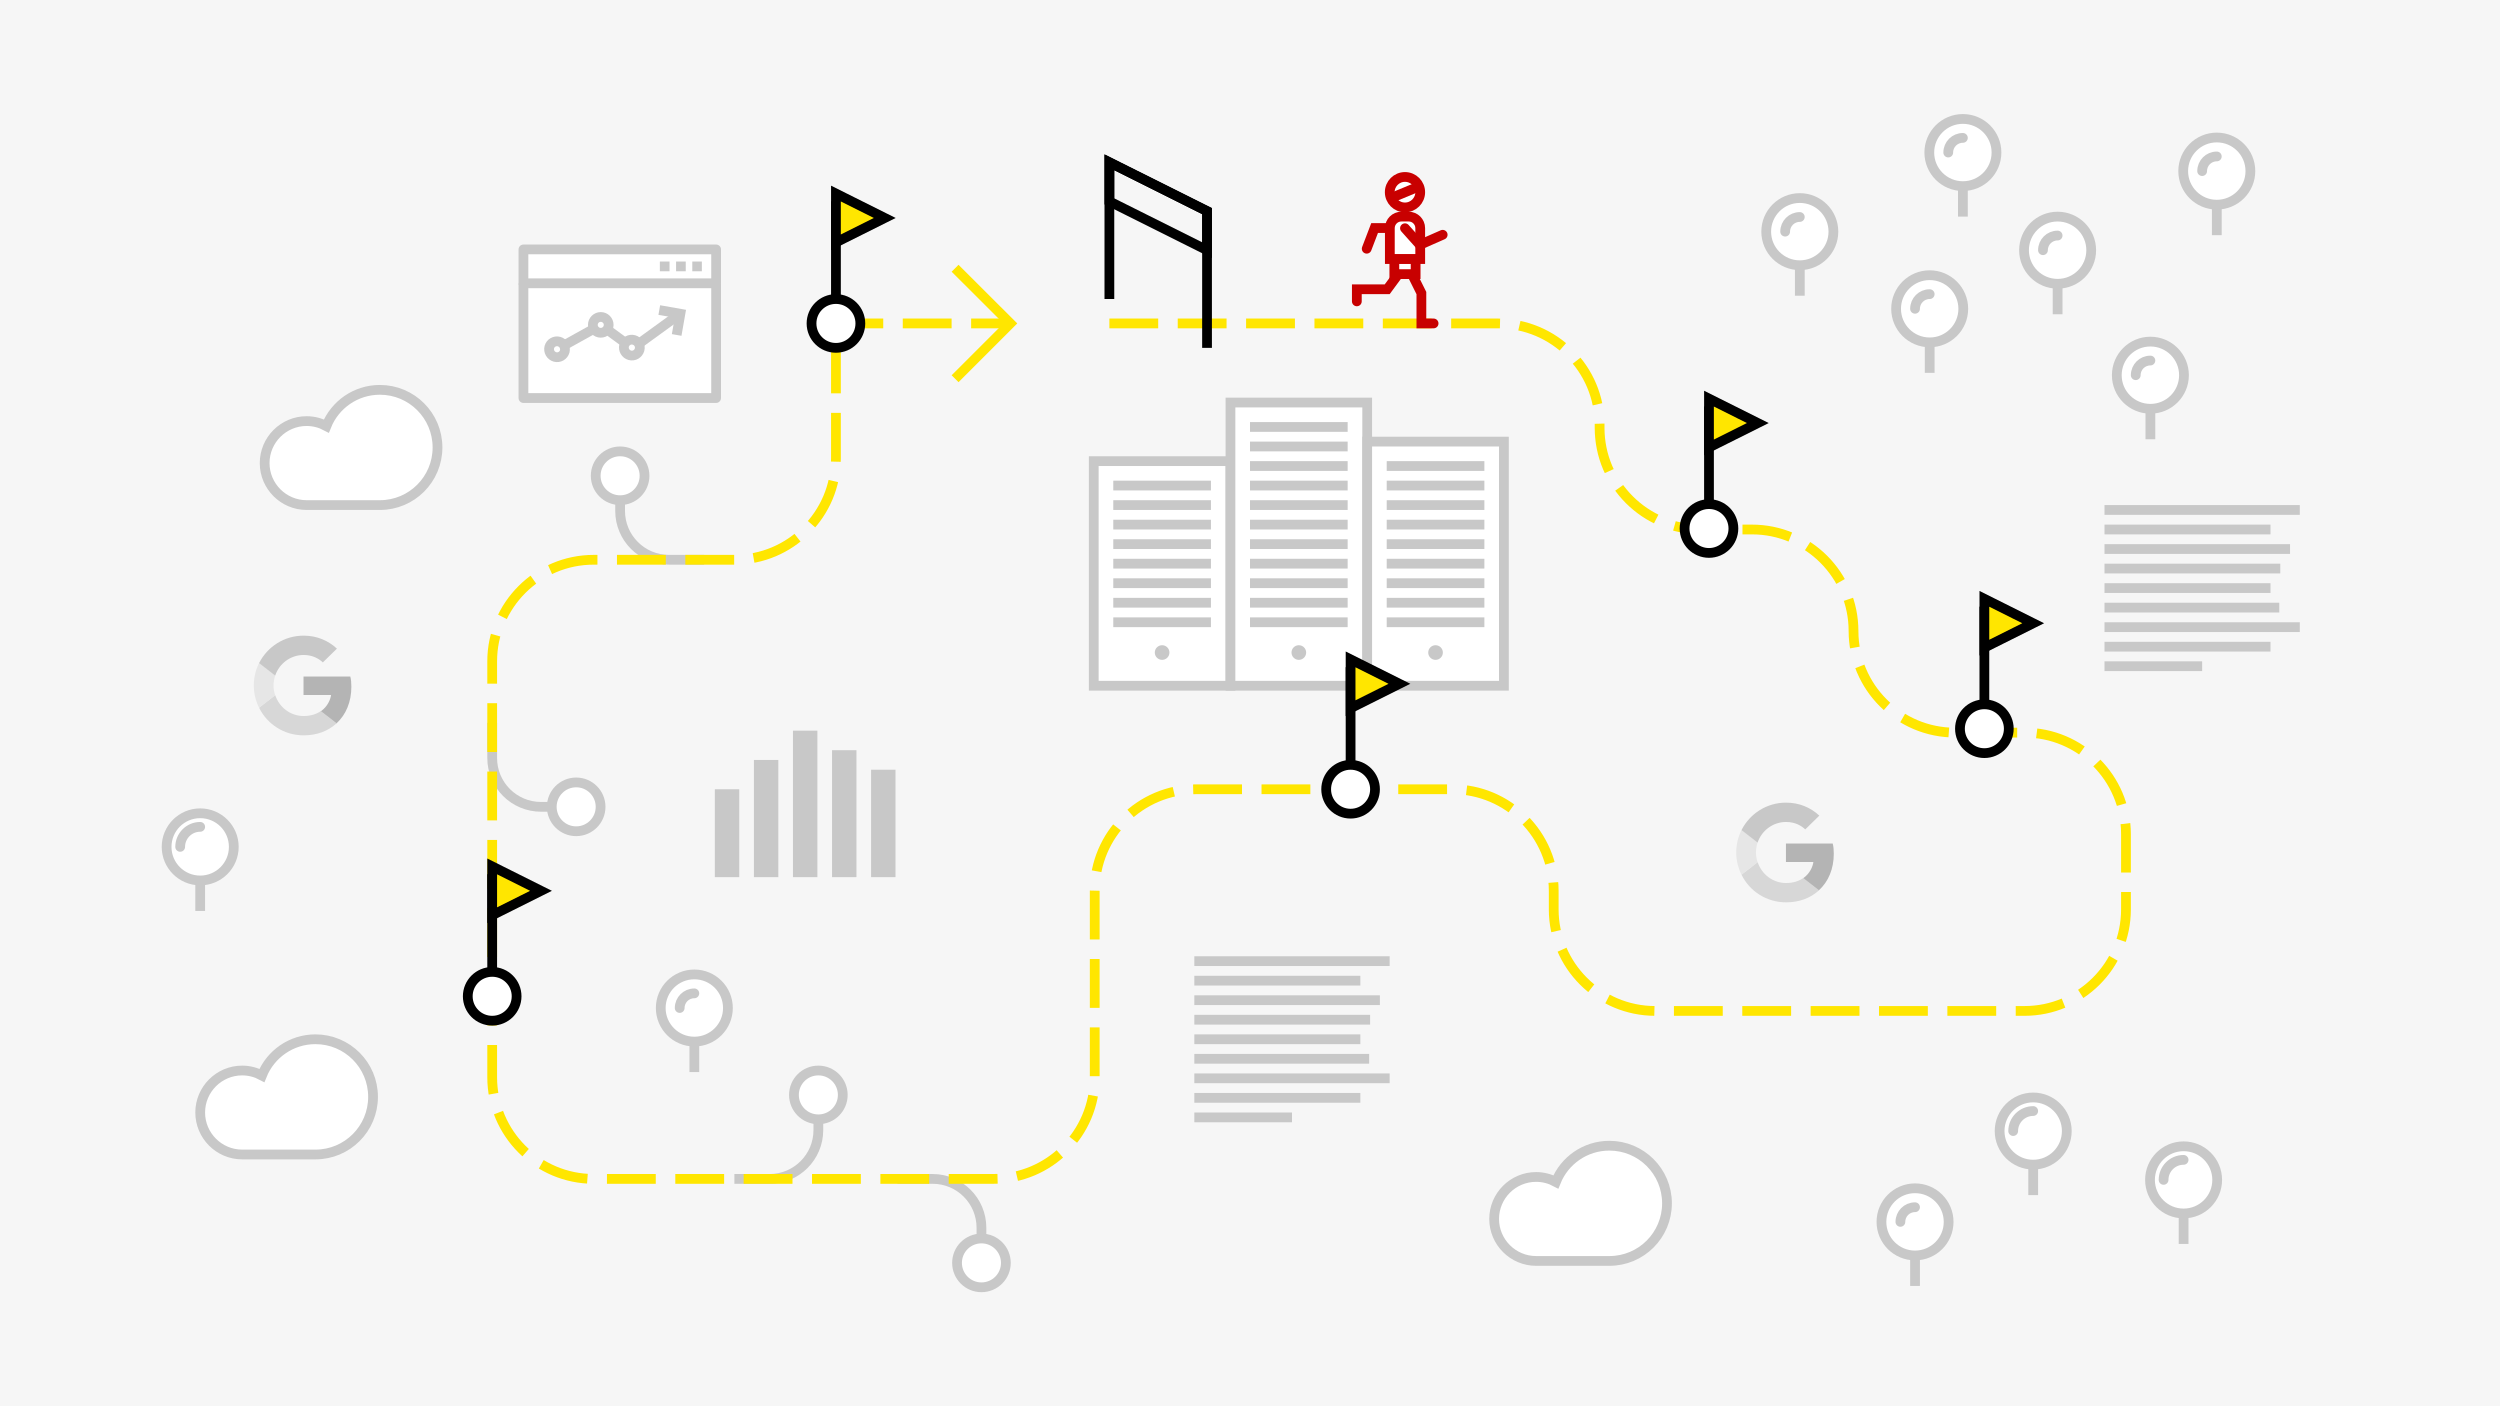 <?xml version="1.0" encoding="utf-8"?>
<!-- Generator: Adobe Illustrator 24.1.0, SVG Export Plug-In . SVG Version: 6.00 Build 0)  -->
<svg version="1.1" xmlns="http://www.w3.org/2000/svg" xmlns:xlink="http://www.w3.org/1999/xlink" x="0px" y="0px"
	 viewBox="0 0 2560 1440" style="enable-background:new 0 0 2560 1440;" xml:space="preserve">
<style type="text/css">
	.st0{fill:#F6F6F6;}
	.st1{fill:#FFFFFF;stroke:#C8C8C8;stroke-width:10;stroke-miterlimit:10;}
	.st2{fill:none;stroke:#C8C8C8;stroke-width:10;stroke-miterlimit:10;}
	.st3{fill:none;stroke:#FFE600;stroke-width:10;stroke-miterlimit:10;stroke-dasharray:50,20;}
	.st4{fill:#FFFFFF;stroke:#C8C8C8;stroke-width:10;stroke-linecap:round;stroke-miterlimit:10;}
	.st5{fill:#C8C8C8;}
	.st6{fill:#FFFFFF;stroke:#000000;stroke-width:10;stroke-miterlimit:10;}
	.st7{fill:#FFE600;stroke:#000000;stroke-width:10;stroke-miterlimit:10;}
	.st8{fill:none;stroke:#000000;stroke-width:10;stroke-miterlimit:10;}
	.st9{fill:none;stroke:#FFE600;stroke-width:10;stroke-miterlimit:10;}
	.st10{fill:#B4B4B4;}
	.st11{fill:#D7D7D7;}
	.st12{fill:#E6E6E6;}
	.st13{fill-rule:evenodd;clip-rule:evenodd;fill:#FFFFFF;stroke:#C8C8C8;stroke-width:10;stroke-linejoin:round;}
	.st14{fill-rule:evenodd;clip-rule:evenodd;fill:none;stroke:#C8C8C8;stroke-width:10;stroke-linejoin:round;}
	.st15{fill-rule:evenodd;clip-rule:evenodd;fill:none;stroke:#C8C8C8;stroke-width:10;}
	.st16{fill:none;stroke:#C80000;stroke-width:10;stroke-linecap:round;stroke-miterlimit:10;}
	.st17{fill:#FFFFFF;stroke:#C80000;stroke-width:10;stroke-miterlimit:10;}
	.st18{fill:none;stroke:#C80000;stroke-width:10;stroke-miterlimit:10;}
</style>
<g id="Hintergrund">
	<rect id="grau" class="st0" width="2560" height="1440"/>
</g>
<g id="marathon-strecke">
	<g>
		<circle class="st1" cx="590" cy="826.2" r="25"/>
		<path class="st2" d="M565,826.2h-11c-27.6,0-50-22.4-50-50v-36"/>
	</g>
	<g>
		<circle class="st1" cx="838" cy="1121.2" r="25"/>
		<path class="st2" d="M838,1146.2v11c0,27.6-22.4,50-50,50h-36"/>
	</g>
	<g>
		<circle class="st1" cx="1005" cy="1293.2" r="25"/>
		<path class="st2" d="M1005,1268.2v-11c0-27.6-22.4-50-50-50h-36"/>
	</g>
	<g>
		<circle class="st1" cx="635" cy="487.2" r="25"/>
		<path class="st2" d="M635,512.2v11c0,27.6,22.4,50,50,50h36"/>
	</g>
	<path class="st3" d="M1136,331.2h398c57.4,0,104,46.6,104,104v3c0,57.4,46.6,104,104,104h52c57.4,0,104,46.6,104,104v0
		c0,57.4,46.6,104,104,104h71c57.4,0,104,46.6,104,104v77c0,57.4-46.6,104-104,104h-378c-57.4,0-104-46.6-104-104v-19
		c0-57.4-46.6-104-104-104h-262c-57.4,0-104,46.6-104,104v191c0,57.4-46.6,104-104,104H608c-57.4,0-104-46.6-104-104v-426
		c0-57.4,46.6-104,104-104h144c57.4,0,104-46.6,104-104v-138h179"/>
	<path class="st1" d="M323,1182.2c32.6,0,59-26.4,59-59s-26.4-59-59-59c-24.8,0-46.1,15.3-54.8,37.1c-6-3.2-12.9-5.1-20.2-5.1
		c-23.7,0-43,19.3-43,43c0,23.7,19.3,43,43,43H323z"/>
	<path class="st1" d="M389,517.2c32.6,0,59-26.4,59-59c0-32.6-26.4-59-59-59c-24.8,0-46.1,15.3-54.8,37.1c-6-3.2-12.9-5.1-20.2-5.1
		c-23.7,0-43,19.3-43,43s19.3,43,43,43H389z"/>
	<path class="st1" d="M1648,1291.2c32.6,0,59-26.4,59-59s-26.4-59-59-59c-24.8,0-46.1,15.3-54.8,37.1c-6-3.2-12.9-5.1-20.2-5.1
		c-23.7,0-43,19.3-43,43c0,23.7,19.3,43,43,43H1648z"/>
	<g>
		<circle class="st1" cx="2082" cy="1158.2" r="34.4"/>
		<path class="st4" d="M2061.5,1158.2c0-11.3,9.2-20.5,20.5-20.5"/>
		<line class="st2" x1="2082" y1="1192.6" x2="2082" y2="1223.8"/>
	</g>
	<g>
		<circle class="st1" cx="2236" cy="1208.2" r="34.4"/>
		<path class="st4" d="M2215.5,1208.2c0-11.3,9.2-20.5,20.5-20.5"/>
		<line class="st2" x1="2236" y1="1242.6" x2="2236" y2="1273.8"/>
	</g>
	<g>
		<circle class="st1" cx="205" cy="867.2" r="34.4"/>
		<path class="st4" d="M184.5,867.2c0-11.3,9.2-20.5,20.5-20.5"/>
		<line class="st2" x1="205" y1="901.6" x2="205" y2="932.8"/>
	</g>
	<g>
		<circle class="st1" cx="1843" cy="237.2" r="34.4"/>
		<path class="st4" d="M1828,237.2c0-8.3,6.7-15,15-15"/>
		<line class="st2" x1="1843" y1="271.6" x2="1843" y2="302.8"/>
	</g>
	<g>
		<circle class="st1" cx="1976" cy="316.2" r="34.4"/>
		<path class="st4" d="M1961,316.2c0-8.3,6.7-15,15-15"/>
		<line class="st2" x1="1976" y1="350.6" x2="1976" y2="381.8"/>
	</g>
	<g>
		<circle class="st1" cx="2107" cy="256.2" r="34.4"/>
		<path class="st4" d="M2092,256.2c0-8.3,6.7-15,15-15"/>
		<line class="st2" x1="2107" y1="290.6" x2="2107" y2="321.8"/>
	</g>
	<g>
		<circle class="st1" cx="1961" cy="1251.2" r="34.4"/>
		<path class="st4" d="M1946,1251.2c0-8.3,6.7-15,15-15"/>
		<line class="st2" x1="1961" y1="1285.6" x2="1961" y2="1316.8"/>
	</g>
	<g>
		<circle class="st1" cx="2202" cy="384.2" r="34.4"/>
		<path class="st4" d="M2187,384.2c0-8.3,6.7-15,15-15"/>
		<line class="st2" x1="2202" y1="418.6" x2="2202" y2="449.8"/>
	</g>
	<g>
		<circle class="st1" cx="711" cy="1032.2" r="34.4"/>
		<path class="st4" d="M696,1032.2c0-8.3,6.7-15,15-15"/>
		<line class="st2" x1="711" y1="1066.6" x2="711" y2="1097.8"/>
	</g>
	<g>
		<circle class="st1" cx="2010" cy="156.2" r="34.4"/>
		<path class="st4" d="M1995,156.2c0-8.3,6.7-15,15-15"/>
		<line class="st2" x1="2010" y1="190.6" x2="2010" y2="221.8"/>
	</g>
	<g>
		<circle class="st1" cx="2270" cy="175.2" r="34.4"/>
		<path class="st4" d="M2255,175.2c0-8.3,6.7-15,15-15"/>
		<line class="st2" x1="2270" y1="209.6" x2="2270" y2="240.8"/>
	</g>
	<g>
		<rect x="1120" y="472.2" class="st1" width="140" height="230"/>
		<rect x="1140" y="632.2" class="st5" width="100" height="10"/>
		<rect x="1140" y="612.2" class="st5" width="100" height="10"/>
		<rect x="1140" y="592.2" class="st5" width="100" height="10"/>
		<rect x="1140" y="572.2" class="st5" width="100" height="10"/>
		<rect x="1140" y="552.2" class="st5" width="100" height="10"/>
		<rect x="1140" y="532.2" class="st5" width="100" height="10"/>
		<rect x="1140" y="512.2" class="st5" width="100" height="10"/>
		<rect x="1140" y="492.2" class="st5" width="100" height="10"/>
		<circle class="st5" cx="1190" cy="668.2" r="7.5"/>
		<rect x="1260" y="412.2" class="st1" width="140" height="290"/>
		<rect x="1280" y="632.2" class="st5" width="100" height="10"/>
		<rect x="1280" y="612.2" class="st5" width="100" height="10"/>
		<rect x="1280" y="592.2" class="st5" width="100" height="10"/>
		<rect x="1280" y="572.2" class="st5" width="100" height="10"/>
		<rect x="1280" y="552.2" class="st5" width="100" height="10"/>
		<rect x="1280" y="532.2" class="st5" width="100" height="10"/>
		<rect x="1280" y="512.2" class="st5" width="100" height="10"/>
		<rect x="1280" y="492.2" class="st5" width="100" height="10"/>
		<rect x="1280" y="472.2" class="st5" width="100" height="10"/>
		<rect x="1280" y="452.2" class="st5" width="100" height="10"/>
		<rect x="1280" y="432.2" class="st5" width="100" height="10"/>
		<circle class="st5" cx="1330" cy="668.2" r="7.5"/>
		<rect x="1400" y="452.2" class="st1" width="140" height="250"/>
		<rect x="1420" y="632.2" class="st5" width="100" height="10"/>
		<rect x="1420" y="612.2" class="st5" width="100" height="10"/>
		<rect x="1420" y="592.2" class="st5" width="100" height="10"/>
		<rect x="1420" y="572.2" class="st5" width="100" height="10"/>
		<rect x="1420" y="552.2" class="st5" width="100" height="10"/>
		<rect x="1420" y="532.2" class="st5" width="100" height="10"/>
		<rect x="1420" y="512.2" class="st5" width="100" height="10"/>
		<rect x="1420" y="492.2" class="st5" width="100" height="10"/>
		<rect x="1420" y="472.2" class="st5" width="100" height="10"/>
		<circle class="st5" cx="1470" cy="668.2" r="7.5"/>
	</g>
	<g>
		<circle class="st6" cx="2032" cy="746.2" r="25"/>
		<line class="st6" x1="2032" y1="721.2" x2="2032" y2="621.2"/>
		<polygon class="st7" points="2082,638.2 2032,663.2 2032,613.2 		"/>
	</g>
	<g>
		<circle class="st6" cx="1750" cy="541.2" r="25"/>
		<line class="st6" x1="1750" y1="516.2" x2="1750" y2="416.2"/>
		<polygon class="st7" points="1800,433.2 1750,458.2 1750,408.2 		"/>
	</g>
	<g>
		<circle class="st6" cx="1383" cy="808.2" r="25"/>
		<line class="st8" x1="1383" y1="783.2" x2="1383" y2="683.2"/>
		<polygon class="st7" points="1433,700.2 1383,725.2 1383,675.2 		"/>
	</g>
	<g>
		<circle class="st6" cx="504" cy="1020.2" r="25"/>
		<line class="st8" x1="504" y1="995.2" x2="504" y2="895.2"/>
		<polygon class="st7" points="554,912.2 504,937.2 504,887.2 		"/>
	</g>
	<g>
		<circle class="st6" cx="856" cy="331.2" r="25"/>
		<line class="st8" x1="856" y1="306.2" x2="856" y2="206.2"/>
		<polygon class="st7" points="906,223.2 856,248.2 856,198.2 		"/>
	</g>
	<polyline class="st9" points="978,274.7 1034.6,331.2 978,387.8 	"/>
	<polyline class="st8" points="1236,356.2 1236,216.2 1136,166.2 1136,306.2 	"/>
	<polygon class="st8" points="1236,216.2 1136,166.2 1136,206.2 1236,256.2 	"/>
	<rect x="732" y="808.2" class="st5" width="25" height="90"/>
	<rect x="772" y="778.2" class="st5" width="25" height="120"/>
	<rect x="812" y="748.2" class="st5" width="25" height="150"/>
	<rect x="852" y="768.2" class="st5" width="25" height="130"/>
	<rect x="892" y="788.2" class="st5" width="25" height="110"/>
	<g>
		<path class="st10" d="M1877.8,874.2c0-4.2-0.3-7.3-1.1-10.4h-47.9v18.9h28.1c-0.6,4.7-3.6,11.8-10.4,16.6l-0.1,0.6l15.1,11.7
			l1,0.1C1872.3,902.8,1877.8,889.7,1877.8,874.2"/>
		<path class="st11" d="M1828.9,924c13.8,0,25.3-4.5,33.8-12.4l-16.1-12.5c-4.3,3-10.1,5.1-17.7,5.1c-13.5,0-24.9-8.9-29-21.2
			l-0.6,0.1l-15.7,12.2l-0.2,0.6C1791.7,912.6,1808.9,924,1828.9,924"/>
		<path class="st12" d="M1799.8,883.1c-1.1-3.2-1.7-6.6-1.7-10.1c0-3.5,0.6-6.9,1.6-10.1l0-0.7l-15.9-12.4l-0.5,0.2
			c-3.5,6.9-5.4,14.7-5.4,22.9c0,8.2,2,16,5.4,22.9L1799.8,883.1"/>
		<path class="st5" d="M1828.9,841.7c9.6,0,16,4.1,19.7,7.6l14.4-14.1c-8.8-8.2-20.4-13.3-34.1-13.3c-20,0-37.2,11.5-45.6,28.1
			l16.5,12.8C1803.9,850.6,1815.4,841.7,1828.9,841.7"/>
	</g>
	<g>
		<path class="st10" d="M359.8,703.2c0-4.2-0.3-7.3-1.1-10.4h-47.9v18.9H339c-0.6,4.7-3.6,11.8-10.4,16.6l-0.1,0.6l15.1,11.7l1,0.1
			C354.3,731.8,359.8,718.7,359.8,703.2"/>
		<path class="st11" d="M310.9,753c13.8,0,25.3-4.5,33.8-12.4l-16.1-12.5c-4.3,3-10.1,5.1-17.7,5.1c-13.5,0-24.9-8.9-29-21.2
			l-0.6,0.1l-15.7,12.2l-0.2,0.6C273.7,741.6,290.9,753,310.9,753"/>
		<path class="st12" d="M281.8,712.1c-1.1-3.2-1.7-6.6-1.7-10.1c0-3.5,0.6-6.9,1.6-10.1l0-0.7l-15.9-12.4l-0.5,0.2
			c-3.5,6.9-5.4,14.7-5.4,22.9c0,8.2,2,16,5.4,22.9L281.8,712.1"/>
		<path class="st5" d="M310.9,670.7c9.6,0,16,4.1,19.7,7.6l14.4-14.1c-8.8-8.2-20.4-13.3-34.1-13.3c-20,0-37.2,11.5-45.6,28.1
			l16.5,12.8C285.9,679.6,297.4,670.7,310.9,670.7"/>
	</g>
	<g>
		<rect x="1223" y="979.2" class="st5" width="200" height="10"/>
		<rect x="1223" y="999.2" class="st5" width="170" height="10"/>
		<rect x="1223" y="1019.2" class="st5" width="190" height="10"/>
		<rect x="1223" y="1039.2" class="st5" width="180" height="10"/>
		<rect x="1223" y="1059.2" class="st5" width="170" height="10"/>
		<rect x="1223" y="1079.2" class="st5" width="179" height="10"/>
		<rect x="1223" y="1099.2" class="st5" width="200" height="10"/>
		<rect x="1223" y="1119.2" class="st5" width="170" height="10"/>
		<rect x="1223" y="1139.2" class="st5" width="100" height="10"/>
	</g>
	<g>
		<rect x="2155" y="517.2" class="st5" width="200" height="10"/>
		<rect x="2155" y="537.2" class="st5" width="170" height="10"/>
		<rect x="2155" y="557.2" class="st5" width="190" height="10"/>
		<rect x="2155" y="577.2" class="st5" width="180" height="10"/>
		<rect x="2155" y="597.2" class="st5" width="170" height="10"/>
		<rect x="2155" y="617.2" class="st5" width="179" height="10"/>
		<rect x="2155" y="637.2" class="st5" width="200" height="10"/>
		<rect x="2155" y="657.2" class="st5" width="170" height="10"/>
		<rect x="2155" y="677.2" class="st5" width="100" height="10"/>
	</g>
	<g>
		<polyline class="st13" points="733.3,290.2 733.3,407.6 536,407.6 536,290.2 		"/>
		<rect x="536" y="255.4" class="st13" width="197.3" height="34.7"/>
		<line class="st14" x1="675.7" y1="272.8" x2="685.6" y2="272.8"/>
		<line class="st14" x1="692.3" y1="272.8" x2="702.2" y2="272.8"/>
		<line class="st14" x1="708.9" y1="272.8" x2="718.7" y2="272.8"/>
		<path class="st13" d="M578.3,359.8c-1.2,4.3-5.6,6.9-10,5.7c-4.3-1.2-6.9-5.6-5.8-10c0.6-2.1,1.9-3.9,3.8-4.9
			c1.9-1.1,4.1-1.4,6.2-0.8c2.1,0.6,3.9,1.9,4.9,3.8C578.5,355.5,578.8,357.7,578.3,359.8z"/>
		
			<ellipse transform="matrix(8.933879e-03 -1 1 8.933879e-03 276.989 944.899)" class="st14" cx="615.2" cy="332.7" rx="8.1" ry="8.1"/>
		<path class="st13" d="M654.9,358.1c-1.2,4.3-5.6,6.9-10,5.7c-4.3-1.2-6.9-5.6-5.8-10c1.2-4.3,5.6-6.9,10-5.7
			C653.5,349.3,656.1,353.7,654.9,358.1"/>
		<line class="st14" x1="654.1" y1="352" x2="697.1" y2="320.8"/>
		<line class="st14" x1="621.8" y1="337.5" x2="640.5" y2="351.2"/>
		<line class="st14" x1="577.5" y1="353.7" x2="608.1" y2="336.7"/>
	</g>
	<polyline class="st15" points="675.1,317.5 696.7,321.3 692.9,343 	"/>
</g>
<g id="laeufer">
	<g id="lauefer">
		<polyline class="st16" points="1399.5,254.7 1407.6,233.5 1438.7,233.5 		"/>
		<circle class="st17" cx="1438.7" cy="196.8" r="15.6"/>
		<line class="st18" x1="1424.4" y1="202.8" x2="1453.1" y2="190.9"/>
		<polyline class="st16" points="1440,269 1455.5,300.1 1455.5,331.2 1468,331.2 		"/>
		<polyline class="st16" points="1438.7,271.5 1420.5,296.2 1389.4,296.2 1389.4,308.6 		"/>
		<path class="st17" d="M1454.3,265.3h-31.1v-31.7c0-6.5,5.3-11.8,11.8-11.8h7.5c6.5,0,11.8,5.3,11.8,11.8V265.3z"/>
		<rect x="1427.8" y="265.3" class="st17" width="21.8" height="15.4"/>
		<polyline class="st16" points="1477.3,240.4 1453.9,250.7 1438.7,233.7 		"/>
	</g>
</g>
</svg>
